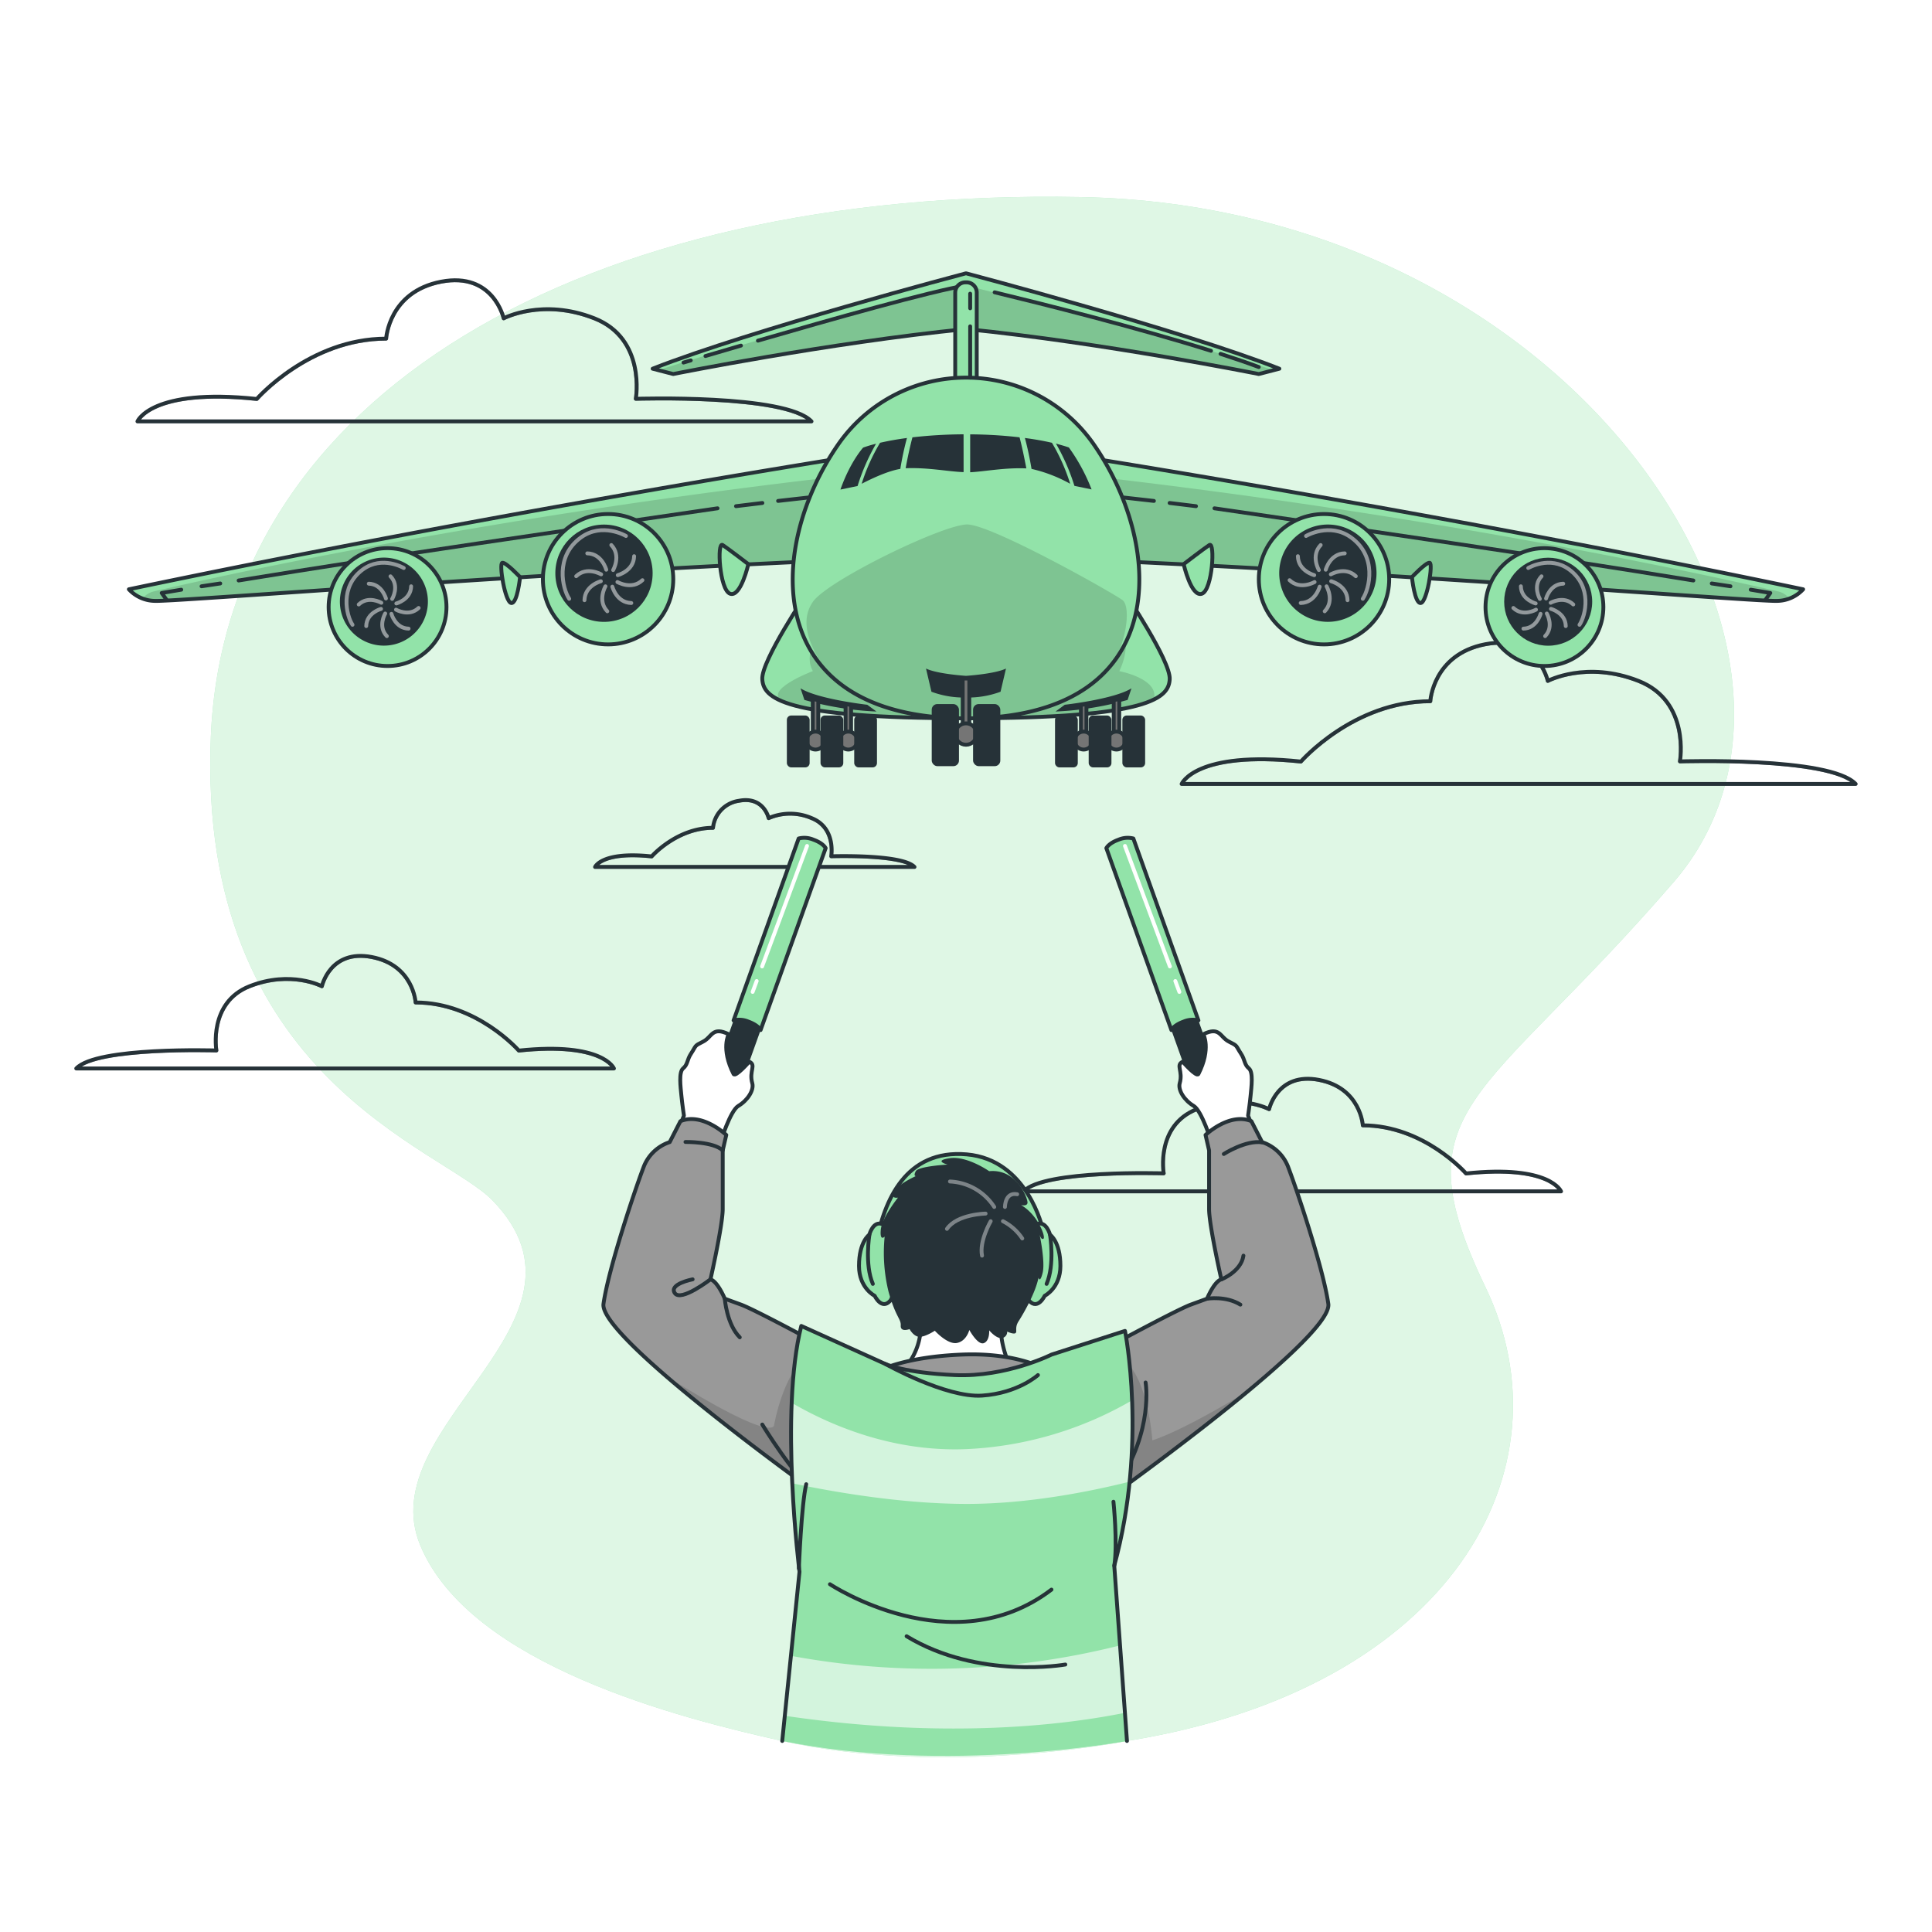<svg class="animated" id="freepik_stories-aircraft" xmlns="http://www.w3.org/2000/svg" xmlns:xlink="http://www.w3.org/1999/xlink" viewBox="0 0 500 500" version="1.1" xmlns:svgjs="http://svgjs.com/svgjs"><style>svg#freepik_stories-aircraft:not(.animated) .animable {opacity: 0;}svg#freepik_stories-aircraft.animated #freepik--background-simple--inject-18 {animation: 1s 1 forwards cubic-bezier(.36,-0.01,.5,1.38) slideRight;animation-delay: 0s;}svg#freepik_stories-aircraft.animated #freepik--Clouds--inject-18 {animation: 12.7s 1 forwards cubic-bezier(.36,-0.01,.5,1.38) zoomOut;animation-delay: 0s;}svg#freepik_stories-aircraft.animated #freepik--Aircraft--inject-18 {animation: 1s 1 forwards cubic-bezier(.36,-0.01,.5,1.38) slideUp,6s Infinite  linear floating;animation-delay: 0s,1s;}svg#freepik_stories-aircraft.animated #freepik--Character--inject-18 {animation: 1s 1 forwards cubic-bezier(.36,-0.01,.5,1.38) slideRight;animation-delay: 0s;}            @keyframes slideRight {                0% {                    opacity: 0;                    transform: translateX(30px);                }                100% {                    opacity: 1;                    transform: translateX(0);                }            }                    @keyframes zoomOut {                0% {                    opacity: 0;                    transform: scale(1.5);                }                100% {                    opacity: 1;                    transform: scale(1);                }            }                    @keyframes slideUp {                0% {                    opacity: 0;                    transform: translateY(30px);                }                100% {                    opacity: 1;                    transform: inherit;                }            }                    @keyframes floating {                0% {                    opacity: 1;                    transform: translateY(0px);                }                50% {                    transform: translateY(-10px);                }                100% {                    opacity: 1;                    transform: translateY(0px);                }            }        </style><g id="freepik--background-simple--inject-18" style="transform-origin: 251.593px 252.845px 0px;" class="animable"><g id="freepik--background-simple--inject-18" style="transform-origin: 251.593px 252.845px 0px;" class="animable"><path d="M291.67,450.56s-46.72,9.47-89.23,0c-26-5.79-80.76-19.52-93.68-50.64s49.3-57.67,18.72-89.24C114.3,297.07,51,279.1,54.56,190.76S150.86,48.57,279.74,51,483,170.56,433.15,228.27s-71.3,57.88-48.7,104.88S375.67,437.11,291.67,450.56Z" style="fill: rgb(146, 227, 169); transform-origin: 251.593px 252.845px 0px;" id="elcfne0enr89k" class="animable"></path><g id="elqd8yhuo6i5h"><path d="M291.67,450.56s-46.72,9.47-89.23,0c-26-5.79-80.76-19.52-93.68-50.64s49.3-57.67,18.72-89.24C114.3,297.07,51,279.1,54.56,190.76S150.86,48.57,279.74,51,483,170.56,433.15,228.27s-71.3,57.88-48.7,104.88S375.67,437.11,291.67,450.56Z" style="fill: rgb(255, 255, 255); opacity: 0.7; isolation: isolate; transform-origin: 251.593px 252.845px 0px;" class="animable"></path></g></g></g><g id="freepik--Clouds--inject-18" style="transform-origin: 249.99px 190.43px 0px;" class="animable"><g id="freepik--clouds--inject-18" style="transform-origin: 249.99px 190.43px 0px;" class="animable"><g style="clip-path: url(&quot;#freepik--clip-path--inject-18&quot;); transform-origin: 393.025px 184.624px 0px;" id="elh70nhl8i4tv" class="animable"><g id="el04dpy7axtote"><path d="M336.67,197.09s13.62-15.61,33.49-15.61c0,0,.66-12.13,14.22-14.75s16.19,9.49,16.19,9.49,10-5.31,23.48,0,10.72,20.83,10.72,20.83,38.82-1.27,45.48,5.84H305.8S309.32,194.19,336.67,197.09Z" style="fill: none; stroke: rgb(38, 50, 56); stroke-linecap: round; stroke-linejoin: round; opacity: 0.5; isolation: isolate; transform-origin: 393.025px 184.624px 0px;" class="animable"></path></g></g><path d="M336.67,197.09s13.62-15.61,33.49-15.61c0,0,.66-12.13,14.22-14.75s16.19,9.49,16.19,9.49,10-5.31,23.48,0,10.72,20.83,10.72,20.83,38.82-1.27,45.48,5.84H305.8S309.32,194.19,336.67,197.09Z" style="fill: none; stroke: rgb(38, 50, 56); stroke-linecap: round; stroke-linejoin: round; transform-origin: 393.025px 184.624px 0px;" id="el9pw3o1gx6zk" class="animable"></path><g style="clip-path: url(&quot;#freepik--clip-path-2--inject-18&quot;); transform-origin: 122.795px 90.796px 0px;" id="elzjg2a6y2tw" class="animable"><g id="elmg07rfcjl3"><path d="M66.45,103.25S80.07,87.64,99.93,87.64c0,0,.66-12.13,14.22-14.74s16.2,9.48,16.2,9.48,10-5.31,23.47,0,10.73,20.83,10.73,20.83,38.81-1.27,45.47,5.85H35.57S39.09,100.35,66.45,103.25Z" style="fill: none; stroke: rgb(38, 50, 56); stroke-linecap: round; stroke-linejoin: round; opacity: 0.5; isolation: isolate; transform-origin: 122.795px 90.796px 0px;" class="animable"></path></g></g><path d="M66.45,103.25S80.07,87.64,99.93,87.64c0,0,.66-12.13,14.22-14.74s16.2,9.48,16.2,9.48,10-5.31,23.47,0,10.73,20.83,10.73,20.83,38.81-1.27,45.47,5.85H35.57S39.09,100.35,66.45,103.25Z" style="fill: none; stroke: rgb(38, 50, 56); stroke-linecap: round; stroke-linejoin: round; transform-origin: 122.795px 90.796px 0px;" id="el01rqdv33aefj" class="animable"></path><g style="clip-path: url(&quot;#freepik--clip-path-3--inject-18&quot;); transform-origin: 334.445px 293.757px 0px;" id="el0fatyfgc3qt6" class="animable"><g id="el0l0qc3jxzi0q"><path d="M379.41,303.69s-10.87-12.45-26.71-12.45c0,0-.53-9.67-11.34-11.76s-12.92,7.57-12.92,7.57-8-4.24-18.72,0-8.56,16.61-8.56,16.61-31-1-36.27,4.67H404S401.22,301.38,379.41,303.69Z" style="fill: none; stroke: rgb(38, 50, 56); stroke-linecap: round; stroke-linejoin: round; opacity: 0.5; isolation: isolate; transform-origin: 334.445px 293.757px 0px;" class="animable"></path></g></g><path d="M379.41,303.69s-10.87-12.45-26.71-12.45c0,0-.53-9.67-11.34-11.76s-12.92,7.57-12.92,7.57-8-4.24-18.72,0-8.56,16.61-8.56,16.61-31-1-36.27,4.67H404S401.22,301.38,379.41,303.69Z" style="fill: none; stroke: rgb(38, 50, 56); stroke-linecap: round; stroke-linejoin: round; transform-origin: 334.445px 293.757px 0px;" id="el16nloasbdjm" class="animable"></path><g style="clip-path: url(&quot;#freepik--clip-path-4--inject-18&quot;); transform-origin: 89.31px 261.953px 0px;" id="elzbwh0gwo7b7" class="animable"><g id="elkbza8z39f8c"><path d="M134.27,271.89s-10.87-12.45-26.71-12.45c0,0-.53-9.68-11.34-11.76s-12.92,7.56-12.92,7.56-8-4.23-18.72,0S56,271.86,56,271.86s-31-1-36.27,4.66H158.89S156.08,269.58,134.27,271.89Z" style="fill: none; stroke: rgb(38, 50, 56); stroke-linecap: round; stroke-linejoin: round; opacity: 0.5; isolation: isolate; transform-origin: 89.31px 261.953px 0px;" class="animable"></path></g></g><path d="M134.27,271.89s-10.87-12.45-26.71-12.45c0,0-.53-9.68-11.34-11.76s-12.92,7.56-12.92,7.56-8-4.23-18.72,0S56,271.86,56,271.86s-31-1-36.27,4.66H158.89S156.08,269.58,134.27,271.89Z" style="fill: none; stroke: rgb(38, 50, 56); stroke-linecap: round; stroke-linejoin: round; transform-origin: 89.31px 261.953px 0px;" id="elick4vrq1qpa" class="animable"></path><g style="clip-path: url(&quot;#freepik--clip-path-5--inject-18&quot;); transform-origin: 195.335px 215.717px 0px;" id="elo16sp0stw5j" class="animable"><g id="el964k8lk8yr5"><path d="M168.65,221.64s6.46-7.4,15.87-7.4a7.85,7.85,0,0,1,6.73-7c6.43-1.24,7.68,4.49,7.68,4.49a14,14,0,0,1,11.12,0c6.37,2.51,5.08,9.87,5.08,9.87s18.39-.61,21.54,2.77H154S155.7,220.26,168.65,221.64Z" style="fill: none; stroke: rgb(38, 50, 56); stroke-linecap: round; stroke-linejoin: round; opacity: 0.5; isolation: isolate; transform-origin: 195.335px 215.717px 0px;" class="animable"></path></g></g><path d="M168.65,221.64s6.46-7.4,15.87-7.4a7.85,7.85,0,0,1,6.73-7c6.43-1.24,7.68,4.49,7.68,4.49a14,14,0,0,1,11.12,0c6.37,2.51,5.08,9.87,5.08,9.87s18.39-.61,21.54,2.77H154S155.7,220.26,168.65,221.64Z" style="fill: none; stroke: rgb(38, 50, 56); stroke-linecap: round; stroke-linejoin: round; transform-origin: 195.335px 215.717px 0px;" id="ely9d7vrpld4b" class="animable"></path></g></g><g id="freepik--Aircraft--inject-18" style="transform-origin: 250px 134.665px 0px;" class="animable"><g id="freepik--Airplane--inject-18" style="transform-origin: 250px 134.665px 0px;" class="animable"><path d="M250,85.15c-35.78,3.61-75.77,11.65-75.77,11.65l-5.33-1.38c25.42-10,81.1-24.69,81.1-24.69s55.68,14.7,81.1,24.69l-5.33,1.38S285.78,88.76,250,85.15Z" style="fill: rgb(146, 227, 169); transform-origin: 250px 83.765px 0px;" id="elcuaogugao46" class="animable"></path><g style="clip-path: url(&quot;#freepik--clip-path-6--inject-18&quot;); transform-origin: 250px 85.345px 0px;" id="elj6dt120q53" class="animable"><g id="ellha1lt7iqcc"><path d="M329.65,95.8l-3.88,1s-40-8-75.77-11.65c-35.78,3.6-75.77,11.65-75.77,11.65l-3.88-1C201,85.91,250,73.89,250,73.89S299,85.91,329.65,95.8Z" style="fill-opacity: 0.7; opacity: 0.2; isolation: isolate; transform-origin: 250px 85.345px 0px;" class="animable"></path></g></g><path d="M250,85.15c-35.78,3.61-75.77,11.65-75.77,11.65l-5.33-1.38c25.42-10,81.1-24.69,81.1-24.69s55.68,14.7,81.1,24.69l-5.33,1.38S285.78,88.76,250,85.15Z" style="fill: none; stroke: rgb(38, 50, 56); stroke-linecap: round; stroke-linejoin: round; transform-origin: 250px 83.765px 0px;" id="elg2yl37ieao" class="animable"></path><path d="M315.87,91.58c3.57,1.15,6.91,2.3,9.9,3.41" style="fill: none; stroke: rgb(38, 50, 56); stroke-linecap: round; stroke-linejoin: round; transform-origin: 320.82px 93.285px 0px;" id="elhyou8b4yzh" class="animable"></path><path d="M257.41,75.65c12.14,2.94,36.81,9.1,56,15.14" style="fill: none; stroke: rgb(38, 50, 56); stroke-linecap: round; stroke-linejoin: round; transform-origin: 285.41px 83.22px 0px;" id="el0jbcxfqofn5f" class="animable"></path><path d="M196.15,88.16c18.54-5.39,45-12.87,53.85-14.27" style="fill: none; stroke: rgb(38, 50, 56); stroke-linecap: round; stroke-linejoin: round; transform-origin: 223.075px 81.025px 0px;" id="elr44jk26ihki" class="animable"></path><path d="M182.57,92.14l9.19-2.7" style="fill: none; stroke: rgb(38, 50, 56); stroke-linecap: round; stroke-linejoin: round; transform-origin: 187.165px 90.79px 0px;" id="el9redy1tdtb" class="animable"></path><path d="M176.89,93.83l1.88-.56" style="fill: none; stroke: rgb(38, 50, 56); stroke-linecap: round; stroke-linejoin: round; transform-origin: 177.83px 93.55px 0px;" id="eldz508g5t6yn" class="animable"></path><path d="M280.5,118.29s93.37,14.76,186.15,34.22a9.32,9.32,0,0,1-6.66,3c-4.58.27-87-6.38-167.67-10.13Z" style="fill: rgb(146, 227, 169); transform-origin: 373.575px 136.904px 0px;" id="elgggtfh171a" class="animable"></path><g style="clip-path: url(&quot;#freepik--clip-path-7--inject-18&quot;); transform-origin: 374.345px 139.589px 0px;" id="el8gfkpnpka2a" class="animable"><g id="elsguroyp6rcd"><path d="M285.64,130.06l6.67,15.28c80.72,3.74,163.1,10.4,167.68,10.12a11.47,11.47,0,0,0,3.06-.61,5.19,5.19,0,0,0-2.87-1.79c-14-3.28-82.28-18.68-173.68-29.35Z" style="fill-opacity: 0.7; opacity: 0.2; isolation: isolate; transform-origin: 374.345px 139.589px 0px;" class="animable"></path></g></g><path d="M280.5,118.29s93.37,14.76,186.15,34.22a9.32,9.32,0,0,1-6.66,3c-4.58.27-87-6.38-167.67-10.13Z" style="fill: none; stroke: rgb(38, 50, 56); stroke-linecap: round; stroke-linejoin: round; transform-origin: 373.575px 136.904px 0px;" id="elzkcjosvkh6m" class="animable"></path><path d="M306.33,146s5.13-3.94,6.65-4.95.83,11.66-1.94,12.61S306.33,146,306.33,146Z" style="fill: rgb(146, 227, 169); stroke: rgb(38, 50, 56); stroke-linecap: round; stroke-linejoin: round; transform-origin: 310.05px 147.363px 0px;" id="el28nvc1yf26" class="animable"></path><path d="M365.41,149.35s3.6-3.82,4.57-3.71-.68,10.19-2.28,10.42S365.41,149.35,365.41,149.35Z" style="fill: rgb(146, 227, 169); stroke: rgb(38, 50, 56); stroke-linecap: round; stroke-linejoin: round; transform-origin: 367.84px 150.852px 0px;" id="elze7e89r51xc" class="animable"></path><path d="M219.5,118.29s-93.37,14.76-186.15,34.22a9.32,9.32,0,0,0,6.66,3c4.58.27,87-6.38,167.67-10.13Z" style="fill: rgb(146, 227, 169); transform-origin: 126.425px 136.904px 0px;" id="eljxspxeckay" class="animable"></path><g style="clip-path: url(&quot;#freepik--clip-path-8--inject-18&quot;); transform-origin: 125.65px 139.589px 0px;" id="el0alkfpnn7yhs" class="animable"><g id="elz591xl8oof"><path d="M214.36,130.06l-6.67,15.28C127,149.08,44.59,155.74,40,155.46a11.47,11.47,0,0,1-3.06-.61,5.19,5.19,0,0,1,2.87-1.79c14-3.28,82.28-18.68,173.68-29.35Z" style="fill-opacity: 0.7; opacity: 0.2; isolation: isolate; transform-origin: 125.65px 139.589px 0px;" class="animable"></path></g></g><path d="M219.5,118.29s-93.37,14.76-186.15,34.22a9.32,9.32,0,0,0,6.66,3c4.58.27,87-6.38,167.67-10.13Z" style="fill: none; stroke: rgb(38, 50, 56); stroke-linecap: round; stroke-linejoin: round; transform-origin: 126.425px 136.904px 0px;" id="el6oegts2play" class="animable"></path><path d="M193.67,146s-5.13-3.94-6.65-4.95-.83,11.66,1.94,12.61S193.67,146,193.67,146Z" style="fill: rgb(146, 227, 169); stroke: rgb(38, 50, 56); stroke-linecap: round; stroke-linejoin: round; transform-origin: 189.95px 147.363px 0px;" id="ellmhk1i9iy2a" class="animable"></path><path d="M134.59,149.35s-3.6-3.82-4.57-3.71.68,10.19,2.28,10.42S134.59,149.35,134.59,149.35Z" style="fill: rgb(146, 227, 169); stroke: rgb(38, 50, 56); stroke-linecap: round; stroke-linejoin: round; transform-origin: 132.16px 150.852px 0px;" id="eljpfvs5loqeq" class="animable"></path><path d="M298.63,129.64l-8.16-.92" style="fill: none; stroke: rgb(38, 50, 56); stroke-linecap: round; stroke-linejoin: round; transform-origin: 294.55px 129.18px 0px;" id="elh1hv48nck1" class="animable"></path><path d="M309.52,131l-6.82-.83" style="fill: none; stroke: rgb(38, 50, 56); stroke-linecap: round; stroke-linejoin: round; transform-origin: 306.11px 130.585px 0px;" id="el05mkid4opfe8" class="animable"></path><path d="M438.24,150.23c-41-6.69-83-12.69-123.94-18.68" style="fill: none; stroke: rgb(38, 50, 56); stroke-linecap: round; stroke-linejoin: round; transform-origin: 376.27px 140.89px 0px;" id="elrmkvfcdi7a" class="animable"></path><path d="M447.84,151.73,443,151" style="fill: none; stroke: rgb(38, 50, 56); stroke-linecap: round; stroke-linejoin: round; transform-origin: 445.42px 151.365px 0px;" id="elxk3l7f9e8e8" class="animable"></path><path d="M456.9,155.22c.41-.59.83-1.17,1.25-1.76l-5.06-.85" style="fill: none; stroke: rgb(38, 50, 56); stroke-linecap: round; stroke-linejoin: round; transform-origin: 455.62px 153.915px 0px;" id="el6l99q058rta" class="animable"></path><g id="elny4q9vhw7vt"><circle cx="342.65" cy="149.9" r="16.87" style="fill: rgb(146, 227, 169); stroke: rgb(38, 50, 56); stroke-linecap: round; stroke-linejoin: round; transform-origin: 342.65px 149.9px 0px; transform: rotate(-21.13deg);" class="animable"></circle></g><path d="M338.9,136.68A12.59,12.59,0,1,1,332,153.11,12.59,12.59,0,0,1,338.9,136.68Z" style="fill: rgb(38, 50, 56); transform-origin: 343.653px 148.339px 0px;" id="el319rd9svh5y" class="animable"></path><g id="el0xm7whriof9p"><g style="opacity: 0.5; transform-origin: 344.066px 147.704px 0px;" class="animable"><path d="M343.1,147.44s1.1-4.15,4.91-4.23" style="fill: none; stroke: rgb(255, 255, 255); stroke-linecap: round; stroke-linejoin: round; transform-origin: 345.555px 145.325px 0px;" id="elnv40qvo05r" class="animable"></path><path d="M341.53,151.83s-1.1,4.14-4.91,4.23" style="fill: none; stroke: rgb(255, 255, 255); stroke-linecap: round; stroke-linejoin: round; transform-origin: 339.075px 153.945px 0px;" id="elg6usot9ybsh" class="animable"></path><path d="M344.5,150.42s4.15,1.1,4.24,4.91" style="fill: none; stroke: rgb(255, 255, 255); stroke-linecap: round; stroke-linejoin: round; transform-origin: 346.62px 152.875px 0px;" id="ely308i7gysd" class="animable"></path><path d="M340.12,148.85s-4.15-1.1-4.23-4.91" style="fill: none; stroke: rgb(255, 255, 255); stroke-linecap: round; stroke-linejoin: round; transform-origin: 338.005px 146.395px 0px;" id="elx8yl2vw7teo" class="animable"></path><path d="M344.42,148.64s3.71-2.16,6.46.48" style="fill: none; stroke: rgb(255, 255, 255); stroke-linecap: round; stroke-linejoin: round; transform-origin: 347.65px 148.464px 0px;" id="el7ntjet6jpfc" class="animable"></path><path d="M340.21,150.63s-3.71,2.15-6.47-.48" style="fill: none; stroke: rgb(255, 255, 255); stroke-linecap: round; stroke-linejoin: round; transform-origin: 336.975px 150.804px 0px;" id="elhqqksncfrjv" class="animable"></path><path d="M343.31,151.74s2.15,3.71-.48,6.46" style="fill: none; stroke: rgb(255, 255, 255); stroke-linecap: round; stroke-linejoin: round; transform-origin: 343.484px 154.97px 0px;" id="el4tq2veegxya" class="animable"></path><path d="M341.32,147.53s-2.16-3.71.47-6.47" style="fill: none; stroke: rgb(255, 255, 255); stroke-linecap: round; stroke-linejoin: round; transform-origin: 341.138px 144.295px 0px;" id="el8owfkr7bzys" class="animable"></path><path d="M338,138.71s6.14-3.64,11.69.41c6.77,4.94,4.74,13.21,3,15.85" style="fill: none; stroke: rgb(255, 255, 255); stroke-linecap: round; stroke-linejoin: round; transform-origin: 346.196px 146.089px 0px;" id="eljgziwraay1" class="animable"></path></g></g><circle cx="399.7" cy="157.11" r="15.25" style="fill: rgb(146, 227, 169); stroke: rgb(38, 50, 56); stroke-linecap: round; stroke-linejoin: round; transform-origin: 399.7px 157.11px 0px;" id="elc9ns0pxwwhs" class="animable"></circle><g id="eldqoehw4alk"><circle cx="400.67" cy="155.72" r="11.39" style="fill: rgb(38, 50, 56); transform-origin: 400.67px 155.72px 0px; transform: rotate(-16.35deg);" class="animable"></circle></g><g id="eldwqjm3uuzuw"><g style="opacity: 0.5; transform-origin: 400.993px 155.134px 0px;" class="animable"><path d="M400.12,154.89s1-3.75,4.44-3.83" style="fill: none; stroke: rgb(255, 255, 255); stroke-linecap: round; stroke-linejoin: round; transform-origin: 402.34px 152.975px 0px;" id="el6j2c0ory42u" class="animable"></path><path d="M398.7,158.86s-1,3.75-4.44,3.83" style="fill: none; stroke: rgb(255, 255, 255); stroke-linecap: round; stroke-linejoin: round; transform-origin: 396.48px 160.775px 0px;" id="elnxngxdxrstq" class="animable"></path><path d="M401.39,157.58s3.75,1,3.83,4.45" style="fill: none; stroke: rgb(255, 255, 255); stroke-linecap: round; stroke-linejoin: round; transform-origin: 403.305px 159.805px 0px;" id="elmpr0esj2qa8" class="animable"></path><path d="M397.43,156.17s-3.76-1-3.83-4.44" style="fill: none; stroke: rgb(255, 255, 255); stroke-linecap: round; stroke-linejoin: round; transform-origin: 395.515px 153.95px 0px;" id="el38xqof01wsw" class="animable"></path><path d="M401.31,156s3.36-1.94,5.85.44" style="fill: none; stroke: rgb(255, 255, 255); stroke-linecap: round; stroke-linejoin: round; transform-origin: 404.235px 155.847px 0px;" id="eld8m2h0exl8o" class="animable"></path><path d="M397.51,157.78s-3.36,1.94-5.85-.44" style="fill: none; stroke: rgb(255, 255, 255); stroke-linecap: round; stroke-linejoin: round; transform-origin: 394.585px 157.933px 0px;" id="el05sy54p82wij" class="animable"></path><path d="M400.31,158.78s1.95,3.36-.43,5.85" style="fill: none; stroke: rgb(255, 255, 255); stroke-linecap: round; stroke-linejoin: round; transform-origin: 400.471px 161.705px 0px;" id="elnvfz9v9w8t9" class="animable"></path><path d="M398.51,155s-1.95-3.35.43-5.85" style="fill: none; stroke: rgb(255, 255, 255); stroke-linecap: round; stroke-linejoin: round; transform-origin: 398.349px 152.075px 0px;" id="el119lihif0pkd" class="animable"></path><path d="M395.51,147s5.55-3.3,10.57.37c6.12,4.47,4.28,11.95,2.69,14.33" style="fill: none; stroke: rgb(255, 255, 255); stroke-linecap: round; stroke-linejoin: round; transform-origin: 402.918px 153.669px 0px;" id="eld3zyp6orx08" class="animable"></path></g></g><path d="M201.37,129.64l8.16-.92" style="fill: none; stroke: rgb(38, 50, 56); stroke-linecap: round; stroke-linejoin: round; transform-origin: 205.45px 129.18px 0px;" id="elibkxi9cg5mf" class="animable"></path><path d="M190.48,131l6.82-.83" style="fill: none; stroke: rgb(38, 50, 56); stroke-linecap: round; stroke-linejoin: round; transform-origin: 193.89px 130.585px 0px;" id="elcecv13qh4nb" class="animable"></path><path d="M61.76,150.23c41-6.69,83-12.69,123.94-18.68" style="fill: none; stroke: rgb(38, 50, 56); stroke-linecap: round; stroke-linejoin: round; transform-origin: 123.73px 140.89px 0px;" id="el9cqjtxrj0w6" class="animable"></path><path d="M52.16,151.73,57,151" style="fill: none; stroke: rgb(38, 50, 56); stroke-linecap: round; stroke-linejoin: round; transform-origin: 54.58px 151.365px 0px;" id="elifjo7pkm9rf" class="animable"></path><path d="M43.1,155.22c-.41-.59-.83-1.17-1.25-1.76l5.06-.85" style="fill: none; stroke: rgb(38, 50, 56); stroke-linecap: round; stroke-linejoin: round; transform-origin: 44.38px 153.915px 0px;" id="el7aa01tajs1" class="animable"></path><g id="elegjg6rof3qn"><circle cx="157.37" cy="149.9" r="16.87" style="fill: rgb(146, 227, 169); stroke: rgb(38, 50, 56); stroke-linecap: round; stroke-linejoin: round; transform-origin: 157.37px 149.9px 0px; transform: rotate(-57.03deg);" class="animable"></circle></g><g id="eld00r8mxd5p"><circle cx="156.31" cy="148.35" r="12.59" style="fill: rgb(38, 50, 56); transform-origin: 156.31px 148.35px 0px; transform: rotate(-24.36deg);" class="animable"></circle></g><g id="elgs81m1pwtaj"><g style="opacity: 0.5; transform-origin: 155.934px 147.704px 0px;" class="animable"><path d="M156.9,147.44s-1.1-4.15-4.91-4.23" style="fill: none; stroke: rgb(255, 255, 255); stroke-linecap: round; stroke-linejoin: round; transform-origin: 154.445px 145.325px 0px;" id="eli7yyjrvc0rf" class="animable"></path><path d="M158.47,151.83s1.1,4.14,4.91,4.23" style="fill: none; stroke: rgb(255, 255, 255); stroke-linecap: round; stroke-linejoin: round; transform-origin: 160.925px 153.945px 0px;" id="el0gz0dey1u2sl" class="animable"></path><path d="M155.5,150.42s-4.15,1.1-4.24,4.91" style="fill: none; stroke: rgb(255, 255, 255); stroke-linecap: round; stroke-linejoin: round; transform-origin: 153.38px 152.875px 0px;" id="elzvycaa1h0c" class="animable"></path><path d="M159.88,148.85s4.15-1.1,4.23-4.91" style="fill: none; stroke: rgb(255, 255, 255); stroke-linecap: round; stroke-linejoin: round; transform-origin: 161.995px 146.395px 0px;" id="el67fcrkh1aov" class="animable"></path><path d="M155.58,148.64s-3.71-2.16-6.46.48" style="fill: none; stroke: rgb(255, 255, 255); stroke-linecap: round; stroke-linejoin: round; transform-origin: 152.35px 148.464px 0px;" id="el6bx59esbuy8" class="animable"></path><path d="M159.79,150.63s3.71,2.15,6.47-.48" style="fill: none; stroke: rgb(255, 255, 255); stroke-linecap: round; stroke-linejoin: round; transform-origin: 163.025px 150.804px 0px;" id="elyd3co3et5p" class="animable"></path><path d="M156.69,151.74s-2.15,3.71.48,6.46" style="fill: none; stroke: rgb(255, 255, 255); stroke-linecap: round; stroke-linejoin: round; transform-origin: 156.516px 154.97px 0px;" id="el1f2bt7py6zr" class="animable"></path><path d="M158.68,147.53s2.16-3.71-.47-6.47" style="fill: none; stroke: rgb(255, 255, 255); stroke-linecap: round; stroke-linejoin: round; transform-origin: 158.862px 144.295px 0px;" id="elysa0vwxm9un" class="animable"></path><path d="M162,138.71s-6.14-3.64-11.69.41c-6.77,4.94-4.74,13.21-3,15.85" style="fill: none; stroke: rgb(255, 255, 255); stroke-linecap: round; stroke-linejoin: round; transform-origin: 153.804px 146.089px 0px;" id="el57zplanzvso" class="animable"></path></g></g><circle cx="100.3" cy="157.11" r="15.25" style="fill: rgb(146, 227, 169); stroke: rgb(38, 50, 56); stroke-linecap: round; stroke-linejoin: round; transform-origin: 100.3px 157.11px 0px;" id="elymqe25s0t1s" class="animable"></circle><path d="M96.63,144.64a11.39,11.39,0,1,1-8.34,13.78A11.39,11.39,0,0,1,96.63,144.64Z" style="fill: rgb(38, 50, 56); transform-origin: 99.349px 155.7px 0px;" id="elzruq737xr8" class="animable"></path><g id="elnmsezbfwrfm"><g style="opacity: 0.5; transform-origin: 99.007px 155.134px 0px;" class="animable"><path d="M99.88,154.89s-1-3.75-4.44-3.83" style="fill: none; stroke: rgb(255, 255, 255); stroke-linecap: round; stroke-linejoin: round; transform-origin: 97.66px 152.975px 0px;" id="elotwc3ai752j" class="animable"></path><path d="M101.3,158.86s1,3.75,4.44,3.83" style="fill: none; stroke: rgb(255, 255, 255); stroke-linecap: round; stroke-linejoin: round; transform-origin: 103.52px 160.775px 0px;" id="el7f7dqx3mu1" class="animable"></path><path d="M98.61,157.58s-3.75,1-3.83,4.45" style="fill: none; stroke: rgb(255, 255, 255); stroke-linecap: round; stroke-linejoin: round; transform-origin: 96.695px 159.805px 0px;" id="el67w1yv60to9" class="animable"></path><path d="M102.57,156.17s3.76-1,3.83-4.44" style="fill: none; stroke: rgb(255, 255, 255); stroke-linecap: round; stroke-linejoin: round; transform-origin: 104.485px 153.95px 0px;" id="elsknh6878ks" class="animable"></path><path d="M98.69,156s-3.36-1.94-5.85.44" style="fill: none; stroke: rgb(255, 255, 255); stroke-linecap: round; stroke-linejoin: round; transform-origin: 95.765px 155.847px 0px;" id="el4bg6ottjskq" class="animable"></path><path d="M102.49,157.78s3.36,1.94,5.85-.44" style="fill: none; stroke: rgb(255, 255, 255); stroke-linecap: round; stroke-linejoin: round; transform-origin: 105.415px 157.933px 0px;" id="el9hq0h6ds4lc" class="animable"></path><path d="M99.69,158.78s-2,3.36.43,5.85" style="fill: none; stroke: rgb(255, 255, 255); stroke-linecap: round; stroke-linejoin: round; transform-origin: 99.518px 161.705px 0px;" id="el812j0y0q9rn" class="animable"></path><path d="M101.49,155s2-3.35-.43-5.85" style="fill: none; stroke: rgb(255, 255, 255); stroke-linecap: round; stroke-linejoin: round; transform-origin: 101.662px 152.075px 0px;" id="elktfpwqwg9e" class="animable"></path><path d="M104.49,147s-5.55-3.3-10.57.37c-6.12,4.47-4.28,11.95-2.69,14.33" style="fill: none; stroke: rgb(255, 255, 255); stroke-linecap: round; stroke-linejoin: round; transform-origin: 97.082px 153.669px 0px;" id="elwdk0zhulqv" class="animable"></path></g></g><path d="M249.86,73.07h.27a2.65,2.65,0,0,1,2.65,2.65V105.8h-5.57V75.72a2.65,2.65,0,0,1,2.65-2.65Z" style="fill: rgb(146, 227, 169); stroke: rgb(38, 50, 56); stroke-linecap: round; stroke-linejoin: round; transform-origin: 249.995px 89.435px 0px;" id="el025qyhyj3lmt" class="animable"></path><path d="M291.15,153.46,250,157.39l-41.15-3.93S197,171,197.28,175.76,202,185.89,250,185.89s52.48-5.38,52.72-10.13S291.15,153.46,291.15,153.46Z" style="fill: rgb(146, 227, 169); transform-origin: 249.999px 169.675px 0px;" id="eltd91gr3vops" class="animable"></path><g style="clip-path: url(&quot;#freepik--clip-path-9--inject-18&quot;); transform-origin: 250.04px 174.2px 0px;" id="elt0ny1jvdjtr" class="animable"><g id="el8yvcoe5mo93"><path d="M298.63,181h0c-5.56,2.74-18.55,4.85-48.63,4.85-27.55,0-40.76-1.77-47.06-4.18h0c-6.22-2.84,7.43-8,7.43-8s-2.6-3.9,1.42-9.06,79.49,1,79.49,1,.67,3.31-1.6,8.08C289.66,173.69,300.05,175.6,298.63,181Z" style="fill-opacity: 0.7; opacity: 0.2; isolation: isolate; transform-origin: 250.04px 174.2px 0px;" class="animable"></path></g></g><path d="M291.15,153.46,250,157.39l-41.15-3.93S197,171,197.28,175.76,202,185.89,250,185.89s52.48-5.38,52.72-10.13S291.15,153.46,291.15,153.46Z" style="fill: none; stroke: rgb(38, 50, 56); stroke-linecap: round; stroke-linejoin: round; transform-origin: 249.999px 169.675px 0px;" id="eltavi9w6id1" class="animable"></path><path d="M250,97.73h0a40.21,40.21,0,0,0-33,17.18c-18.91,27.18-20,71,33,71s51.93-43.8,33-71A40.21,40.21,0,0,0,250,97.73Z" style="fill: rgb(146, 227, 169); transform-origin: 250.004px 141.82px 0px;" id="elfalfpgio49m" class="animable"></path><g style="clip-path: url(&quot;#freepik--clip-path-10--inject-18&quot;); transform-origin: 250.167px 160.82px 0px;" id="el7dmkz9sd1qw" class="animable"><g id="elbrg9h0os50q"><path d="M287.77,171.86h0a11.8,11.8,0,0,1-2.47,2.71h0c-.84.66-2.26,1.82-4.06,3.34-7.11,4.94-17.29,8-31.2,8-17.33,0-28.88-4.68-35.91-11.94-4.73-6.66-7.31-13.13-3.74-18.24,3.86-5.53,33.64-20,39.91-20s37.56,17.61,40.21,19.58C292.7,157,291.55,166.29,287.77,171.86Z" style="fill-opacity: 0.7; opacity: 0.2; isolation: isolate; transform-origin: 250.167px 160.82px 0px;" class="animable"></path></g></g><path d="M250,97.73h0a40.21,40.21,0,0,0-33,17.18c-18.91,27.18-20,71,33,71s51.93-43.8,33-71A40.21,40.21,0,0,0,250,97.73Z" style="fill: none; stroke: rgb(38, 50, 56); stroke-linecap: round; stroke-linejoin: round; transform-origin: 250.004px 141.82px 0px;" id="elrkotideiosr" class="animable"></path><path d="M227.76,114.59A49.07,49.07,0,0,0,223,125.2c3.31-1.71,7.1-3.37,10-3.85a79.36,79.36,0,0,1,1.72-8C232.27,113.68,229.92,114.09,227.76,114.59Z" style="fill: rgb(38, 50, 56); transform-origin: 228.86px 119.275px 0px;" id="elya8igepg6wo" class="animable"></path><path d="M272.24,114.59c-2.16-.5-4.51-.91-7-1.24.71,2.57,1.29,5.44,1.72,8a37.79,37.79,0,0,1,10,3.85A49.14,49.14,0,0,0,272.24,114.59Z" style="fill: rgb(38, 50, 56); transform-origin: 271.1px 119.275px 0px;" id="elgibujvurdt" class="animable"></path><path d="M263.86,113.18a116.11,116.11,0,0,0-12.78-.77v9.81c3.74-.19,8.95-1.24,14.54-1C265,118,264.42,115.28,263.86,113.18Z" style="fill: rgb(38, 50, 56); transform-origin: 258.35px 117.315px 0px;" id="el74ix48x4a3v" class="animable"></path><path d="M278.06,125.74l4.44.92a48.13,48.13,0,0,0-5.88-10.86c-1-.35-2.16-.66-3.34-1A54,54,0,0,1,278.06,125.74Z" style="fill: rgb(38, 50, 56); transform-origin: 277.89px 120.73px 0px;" id="elrgzljo0jr7" class="animable"></path><path d="M226.72,114.84a32.07,32.07,0,0,0-3.34,1s-3.31,3.58-5.88,10.86l4.44-.92A54,54,0,0,1,226.72,114.84Z" style="fill: rgb(38, 50, 56); transform-origin: 222.11px 120.77px 0px;" id="eld1r2las9wq8" class="animable"></path><path d="M249.37,112.4a121.83,121.83,0,0,0-13.23.78c-.56,2.1-1.18,4.81-1.76,8,5.81-.24,11.22.9,15,1Z" style="fill: rgb(38, 50, 56); transform-origin: 241.88px 117.29px 0px;" id="ela7oa41zoqub" class="animable"></path><path d="M250,174.91c-2.1-.15-7.84-.68-10.35-1.89l1.41,6a24.22,24.22,0,0,0,8.88,1.5l.06-.42.06.42a24.22,24.22,0,0,0,8.88-1.5l1.41-6C257.84,174.23,252.1,174.76,250,174.91Z" style="fill: rgb(38, 50, 56); transform-origin: 250px 176.772px 0px;" id="elnshqo4srflf" class="animable"></path><rect x="249.15" y="175.6" width="1.7" height="13.31" style="fill: rgb(117, 117, 117); stroke: rgb(38, 50, 56); stroke-linecap: round; stroke-linejoin: round; transform-origin: 250px 182.255px 0px;" id="elrky9reiubs" class="animable"></rect><circle cx="250" cy="189.97" r="2.77" style="fill: rgb(117, 117, 117); stroke: rgb(38, 50, 56); stroke-linecap: round; stroke-linejoin: round; transform-origin: 250px 189.97px 0px;" id="el0rbeqsa45lx" class="animable"></circle><rect x="241.13" y="182.21" width="7.05" height="16.07" rx="1.45" style="fill: rgb(38, 50, 56); transform-origin: 244.655px 190.245px 0px;" id="ell6alsaaco1d" class="animable"></rect><rect x="251.83" y="182.21" width="7.05" height="16.07" rx="1.45" style="fill: rgb(38, 50, 56); transform-origin: 255.355px 190.245px 0px;" id="eldky63ckmcme" class="animable"></rect><path d="M275.56,182.39s12.78-1.44,17.26-4.25l-1,3a80.75,80.75,0,0,1-18.65,3Z" style="fill: rgb(38, 50, 56); transform-origin: 282.995px 181.14px 0px;" id="elgi85tfqo0ae" class="animable"></path><path d="M224.44,182.39s-12.78-1.44-17.26-4.25l1,3a80.75,80.75,0,0,0,18.65,3Z" style="fill: rgb(38, 50, 56); transform-origin: 217.005px 181.14px 0px;" id="el8ilfv3zi4t2" class="animable"></path><polygon points="289.66 190.76 288.23 190.76 288.23 181.21 289.66 180.88 289.66 190.76" style="fill: rgb(117, 117, 117); stroke: rgb(38, 50, 56); stroke-linecap: round; stroke-linejoin: round; transform-origin: 288.945px 185.82px 0px;" id="elotsw5sjl5j" class="animable"></polygon><polygon points="281.17 190.76 279.74 190.76 279.74 182.43 281.17 182.25 281.17 190.76" style="fill: rgb(117, 117, 117); stroke: rgb(38, 50, 56); stroke-linecap: round; stroke-linejoin: round; transform-origin: 280.455px 186.505px 0px;" id="elxmvklbxftlp" class="animable"></polygon><path d="M291.26,191.65a2.32,2.32,0,1,1-2.33-2.31h0A2.32,2.32,0,0,1,291.26,191.65Z" style="fill: rgb(117, 117, 117); stroke: rgb(38, 50, 56); stroke-linecap: round; stroke-linejoin: round; transform-origin: 288.94px 191.66px 0px;" id="elt3x6auw81x" class="animable"></path><path d="M282.77,191.65a2.32,2.32,0,1,1-2.33-2.31h0A2.33,2.33,0,0,1,282.77,191.65Z" style="fill: rgb(117, 117, 117); stroke: rgb(38, 50, 56); stroke-linecap: round; stroke-linejoin: round; transform-origin: 280.45px 191.66px 0px;" id="elwv9502iokgl" class="animable"></path><rect x="281.75" y="185.17" width="5.89" height="13.43" rx="1.12" style="fill: rgb(38, 50, 56); transform-origin: 284.695px 191.885px 0px;" id="elh5eqs5lkj1k" class="animable"></rect><rect x="290.47" y="185.17" width="5.89" height="13.43" rx="1.12" style="fill: rgb(38, 50, 56); transform-origin: 293.415px 191.885px 0px;" id="elgt6xz9awst5" class="animable"></rect><rect x="273.04" y="185.17" width="5.89" height="13.43" rx="1.12" style="fill: rgb(38, 50, 56); transform-origin: 275.985px 191.885px 0px;" id="elg1xcdjepz9o" class="animable"></rect><polygon points="210.34 190.76 211.77 190.76 211.77 181.21 210.34 180.88 210.34 190.76" style="fill: rgb(117, 117, 117); stroke: rgb(38, 50, 56); stroke-linecap: round; stroke-linejoin: round; transform-origin: 211.055px 185.82px 0px;" id="el85thewtva97" class="animable"></polygon><polygon points="218.83 190.76 220.26 190.76 220.26 182.43 218.83 182.25 218.83 190.76" style="fill: rgb(117, 117, 117); stroke: rgb(38, 50, 56); stroke-linecap: round; stroke-linejoin: round; transform-origin: 219.545px 186.505px 0px;" id="elq7gyyuef6i" class="animable"></polygon><path d="M208.74,191.65a2.32,2.32,0,1,0,2.33-2.31h0A2.32,2.32,0,0,0,208.74,191.65Z" style="fill: rgb(117, 117, 117); stroke: rgb(38, 50, 56); stroke-linecap: round; stroke-linejoin: round; transform-origin: 211.06px 191.66px 0px;" id="elu8opz9mt75j" class="animable"></path><path d="M217.23,191.65a2.32,2.32,0,1,0,2.33-2.31h0A2.33,2.33,0,0,0,217.23,191.65Z" style="fill: rgb(117, 117, 117); stroke: rgb(38, 50, 56); stroke-linecap: round; stroke-linejoin: round; transform-origin: 219.55px 191.66px 0px;" id="eltpyu1oi0x1" class="animable"></path><rect x="212.35" y="185.17" width="5.89" height="13.43" rx="1.12" style="fill: rgb(38, 50, 56); transform-origin: 215.295px 191.885px 0px;" id="el1ysodvmbs96" class="animable"></rect><rect x="203.64" y="185.17" width="5.89" height="13.43" rx="1.12" style="fill: rgb(38, 50, 56); transform-origin: 206.585px 191.885px 0px;" id="ely7ldbt1sd8" class="animable"></rect><rect x="221.07" y="185.17" width="5.89" height="13.43" rx="1.12" style="fill: rgb(38, 50, 56); transform-origin: 224.015px 191.885px 0px;" id="elearvge7xeqm" class="animable"></rect><path d="M251.08,84.46V97.73" style="fill: none; stroke: rgb(38, 50, 56); stroke-linecap: round; stroke-linejoin: round; transform-origin: 251.08px 91.095px 0px;" id="elt7t9s8w71mn" class="animable"></path><path d="M251.08,76v3.79" style="fill: none; stroke: rgb(38, 50, 56); stroke-linecap: round; stroke-linejoin: round; transform-origin: 251.08px 77.895px 0px;" id="elkoch4rk07l" class="animable"></path></g></g><g id="freepik--Character--inject-18" style="transform-origin: 249.975px 335.624px 0px;" class="animable"><g id="freepik--character--inject-18" style="transform-origin: 249.975px 335.624px 0px;" class="animable"><path d="M317.75,291.48l-3.1,1.11a2.06,2.06,0,0,1-2.64-1.24h0l-25.68-71.82s.56-1.26,3.15-2.19a6,6,0,0,1,3.83-.3L319,288.85a2,2,0,0,1-1.14,2.59Z" style="fill: rgb(38, 50, 56); transform-origin: 302.733px 254.785px 0px;" id="elacm3vpkehdo" class="animable"></path><path d="M293.31,217l16.84,47.08a6,6,0,0,0-3.83.31c-2.59.93-3.16,2.19-3.16,2.19L286.32,219.5s.57-1.26,3.16-2.19A6,6,0,0,1,293.31,217Z" style="fill: rgb(146, 227, 169); stroke: rgb(38, 50, 56); stroke-linecap: round; stroke-linejoin: round; transform-origin: 298.235px 241.7px 0px;" id="el7ql8ieebhtm" class="animable"></path><path d="M304.17,253.89l1.05,2.82" style="fill: none; stroke: rgb(255, 255, 255); stroke-linecap: round; stroke-linejoin: round; transform-origin: 304.695px 255.3px 0px;" id="el9uh65k7j5p5" class="animable"></path><path d="M291.14,218.93q5.81,15.6,11.63,31.19" style="fill: none; stroke: rgb(255, 255, 255); stroke-linecap: round; stroke-linejoin: round; transform-origin: 296.955px 234.525px 0px;" id="elhltw4hz5ka6" class="animable"></path><path d="M313.5,295.48s-2.48-8-4.56-9.26c-2.41-1.42-4.13-4.09-3.63-5.88.91-3.2-1.12-4.69.78-5.57,0,0,3.58,4.11,4.06,3.18,3.35-6.6,1.26-10.29,1.26-10.29,4.32-2.11,4.26.72,6.63,1.91s1.65.85,3.16,3.17c1,1.51.8,2.77,2,3.75s.66,4.85.46,7-.66,5.24-.66,5.24l1.59,3.95Z" style="fill: rgb(255, 255, 255); stroke: rgb(38, 50, 56); stroke-linecap: round; stroke-linejoin: round; transform-origin: 314.907px 281.19px 0px;" id="el6w4zw9ia6jx" class="animable"></path><path d="M283.16,350.56s20.84-11.37,25-12.92l4.22-1.54s1.85-4.48,3.7-5c0,0-3.17-14-3.17-18.2V297.73l-.92-4s6.2-5.93,11.87-3.56l2.77,5.41a10.85,10.85,0,0,1,6.85,6.72c2.11,5.54,9,26,10.29,35.15s-60.66,52.94-60.66,52.94Z" style="fill: rgb(153, 153, 153); transform-origin: 313.45px 340px 0px;" id="elw01wgwun9c" class="animable"></path><g style="clip-path: url(&quot;#freepik--clip-path-11--inject-18&quot;); transform-origin: 302.11px 370.22px 0px;" id="elqu1yc4vf8fd" class="animable"><g id="elyj46b53ecs"><path d="M321,361.19l-.78,1.22c-17,13.88-37,28-37,28V350.56l1-.53a25.62,25.62,0,0,1,4,.53c8.77,2.32,10,22.2,10,22.2C306.24,370.16,320.54,361.46,321,361.19Z" style="fill-opacity: 0.7; opacity: 0.2; isolation: isolate; transform-origin: 302.11px 370.22px 0px;" class="animable"></path></g></g><path d="M283.16,350.56s20.84-11.37,25-12.92l4.22-1.54s1.85-4.48,3.7-5c0,0-3.17-14-3.17-18.2V297.73l-.92-4s6.2-5.93,11.87-3.56l2.77,5.41a10.85,10.85,0,0,1,6.85,6.72c2.11,5.54,9,26,10.29,35.15s-60.66,52.94-60.66,52.94Z" style="fill: none; stroke: rgb(38, 50, 56); stroke-linecap: round; stroke-linejoin: round; transform-origin: 313.45px 340px 0px;" id="el3gws7o5vqfg" class="animable"></path><path d="M296.48,357.79s2.13,12.28-7.24,26.32" style="fill: none; stroke: rgb(38, 50, 56); stroke-linecap: round; stroke-linejoin: round; transform-origin: 292.964px 370.95px 0px;" id="elby2v93g6yzo" class="animable"></path><path d="M312.43,336.1s4.82-.8,8.58,1.54" style="fill: none; stroke: rgb(38, 50, 56); stroke-linecap: round; stroke-linejoin: round; transform-origin: 316.72px 336.804px 0px;" id="el2nntm3qd11d" class="animable"></path><path d="M316.13,331.09s5.07-2,5.67-6.13" style="fill: none; stroke: rgb(38, 50, 56); stroke-linecap: round; stroke-linejoin: round; transform-origin: 318.965px 328.025px 0px;" id="elwiergn3vwrp" class="animable"></path><path d="M316.72,298.65s5.74-3.69,10-3" style="fill: none; stroke: rgb(38, 50, 56); stroke-linecap: round; stroke-linejoin: round; transform-origin: 321.72px 297.107px 0px;" id="el96hu6jyv6o" class="animable"></path><path d="M182.25,291.48l3.1,1.11a2.06,2.06,0,0,0,2.64-1.24h0l25.68-71.82s-.56-1.26-3.15-2.19a6,6,0,0,0-3.83-.3L181,288.85a2,2,0,0,0,1.14,2.59Z" style="fill: rgb(38, 50, 56); transform-origin: 197.267px 254.785px 0px;" id="elncvliogco4" class="animable"></path><path d="M206.69,217l-16.84,47.08a6,6,0,0,1,3.83.31c2.59.93,3.16,2.19,3.16,2.19l16.84-47.08s-.57-1.26-3.16-2.19A6,6,0,0,0,206.69,217Z" style="fill: rgb(146, 227, 169); stroke: rgb(38, 50, 56); stroke-linecap: round; stroke-linejoin: round; transform-origin: 201.765px 241.7px 0px;" id="elyircxsxtox" class="animable"></path><path d="M195.83,253.89l-1.05,2.82" style="fill: none; stroke: rgb(255, 255, 255); stroke-linecap: round; stroke-linejoin: round; transform-origin: 195.305px 255.3px 0px;" id="el94faya13gev" class="animable"></path><path d="M208.86,218.93q-5.81,15.6-11.63,31.19" style="fill: none; stroke: rgb(255, 255, 255); stroke-linecap: round; stroke-linejoin: round; transform-origin: 203.045px 234.525px 0px;" id="elgq2uft8jazf" class="animable"></path><path d="M186.5,295.48s2.48-8,4.56-9.26c2.41-1.42,4.13-4.09,3.63-5.88-.91-3.2,1.12-4.69-.78-5.57,0,0-3.58,4.11-4.06,3.18-3.35-6.6-1.26-10.29-1.26-10.29-4.32-2.11-4.26.72-6.63,1.91s-1.65.85-3.16,3.17c-1,1.51-.8,2.77-2,3.75s-.66,4.85-.46,7,.66,5.24.66,5.24l-1.59,3.95Z" style="fill: rgb(255, 255, 255); stroke: rgb(38, 50, 56); stroke-linecap: round; stroke-linejoin: round; transform-origin: 185.093px 281.19px 0px;" id="eluzhz8231ia" class="animable"></path><path d="M216.84,350.56S196,339.19,191.79,337.64l-4.22-1.54s-1.85-4.48-3.7-5c0,0,3.17-14,3.17-18.2V297.73l.92-4s-6.2-5.93-11.87-3.56l-2.77,5.41a10.85,10.85,0,0,0-6.85,6.72c-2.11,5.54-9,26-10.29,35.15s60.66,52.94,60.66,52.94Z" style="fill: rgb(153, 153, 153); transform-origin: 186.5px 340px 0px;" id="el2j4pj7298fv" class="animable"></path><g style="clip-path: url(&quot;#freepik--clip-path-12--inject-18&quot;); transform-origin: 194.42px 370.38px 0px;" id="el1cg37eh7n7i" class="animable"><g id="elkhcsbn6p948"><path d="M216.41,350.33l.43.23v39.87S190,371.45,172,355.87c29.41,18.46,28.35,12.8,28.35,12.8,2.64-13.32,8.3-18.11,8.3-18.11S211.61,350.46,216.41,350.33Z" style="fill-opacity: 0.7; opacity: 0.2; isolation: isolate; transform-origin: 194.42px 370.38px 0px;" class="animable"></path></g></g><path d="M216.84,350.56S196,339.19,191.79,337.64l-4.22-1.54s-1.85-4.48-3.7-5c0,0,3.17-14,3.17-18.2V297.73l.92-4s-6.2-5.93-11.87-3.56l-2.77,5.41a10.85,10.85,0,0,0-6.85,6.72c-2.11,5.54-9,26-10.29,35.15s60.66,52.94,60.66,52.94Z" style="fill: none; stroke: rgb(38, 50, 56); stroke-linecap: round; stroke-linejoin: round; transform-origin: 186.5px 340px 0px;" id="elu9att9ehxug" class="animable"></path><path d="M177.4,295.54s7.21-.12,9.64,2.19" style="fill: none; stroke: rgb(38, 50, 56); stroke-linecap: round; stroke-linejoin: round; transform-origin: 182.22px 296.634px 0px;" id="elnu5ore7lwh" class="animable"></path><path d="M183.87,331.09s-7.66,5.93-9.24,3.56,4.62-3.56,4.62-3.56" style="fill: none; stroke: rgb(38, 50, 56); stroke-linecap: round; stroke-linejoin: round; transform-origin: 179.121px 333.15px 0px;" id="elk8nk28s6bv8" class="animable"></path><path d="M187.57,336.1s.51,6.66,3.88,10" style="fill: none; stroke: rgb(38, 50, 56); stroke-linecap: round; stroke-linejoin: round; transform-origin: 189.51px 341.1px 0px;" id="elpc6yvfn79cl" class="animable"></path><path d="M197.28,368.67s8.32,13.69,13.94,17.72" style="fill: none; stroke: rgb(38, 50, 56); stroke-linecap: round; stroke-linejoin: round; transform-origin: 204.25px 377.53px 0px;" id="elnv15hf18nc" class="animable"></path><path d="M237.8,339a16.69,16.69,0,0,1-3.17,14.51s13.56,6.85,26.7,0c0,0-4-8.71-1.38-13.19C260,340.32,251.78,335.31,237.8,339Z" style="fill: rgb(255, 255, 255); stroke: rgb(38, 50, 56); stroke-linecap: round; stroke-linejoin: round; transform-origin: 247.98px 347.099px 0px;" id="elfgiui9zt19k" class="animable"></path><path d="M269.87,318.13s-3.85-18-19.68-19.38-21.36,12-23.44,23L249.4,324Z" style="fill: rgb(146, 227, 169); stroke: rgb(38, 50, 56); stroke-linecap: round; stroke-linejoin: round; transform-origin: 248.31px 311.326px 0px;" id="elkun71fcvuvs" class="animable"></path><path d="M268.41,316.8c2.37-.93,3.34,2.74,3.34,2.74s2.68,1.76,2.68,8.09c0,5.72-4.06,7.72-4.06,7.72s-1.78,3.77-4,1.31S265.47,317.94,268.41,316.8Z" style="fill: rgb(146, 227, 169); stroke: rgb(38, 50, 56); stroke-linecap: round; stroke-linejoin: round; transform-origin: 269.844px 327.071px 0px;" id="elr51yrk2t61d" class="animable"></path><path d="M271.75,319.54s1.27,7.73-.89,12.73" style="fill: rgb(146, 227, 169); stroke: rgb(38, 50, 56); stroke-linecap: round; stroke-linejoin: round; transform-origin: 271.49px 325.905px 0px;" id="el6sdlbxzrv3g" class="animable"></path><path d="M228.32,316.8c-2.37-.93-3.34,2.74-3.34,2.74s-2.67,1.76-2.67,8.09c0,5.72,4.05,7.72,4.05,7.72s1.79,3.77,4,1.31S231.27,317.94,228.32,316.8Z" style="fill: rgb(146, 227, 169); stroke: rgb(38, 50, 56); stroke-linecap: round; stroke-linejoin: round; transform-origin: 226.89px 327.071px 0px;" id="elba17wgefdc5" class="animable"></path><path d="M225,319.54s-1.27,7.73.89,12.73" style="fill: rgb(146, 227, 169); stroke: rgb(38, 50, 56); stroke-linecap: round; stroke-linejoin: round; transform-origin: 225.26px 325.905px 0px;" id="elpreaarchdk8" class="animable"></path><path d="M256,303.1s-5.72-4-10.18-3.36-.6,1.65-.6,1.65-7.52.42-8.21,1.71,0,1.28,0,1.28-4.56,2-5.61,4,1,1.56,1,1.56-4.15,5.15-4.45,8.31,1,1.78,1,1.78a42.14,42.14,0,0,0,1,14.24c1.88,6.73,3.26,7,3.16,8.8s2.28.9,2.28.9,1.06,2,2.61,2,3.93-1.58,3.93-1.58,3.29,3.66,5.76,3.16,3.17-3.36,3.17-3.36,2.17,4,3.75,3.41,1.39-3.31,1.39-3.31,1.78,2.18,3.26,2a1.58,1.58,0,0,0,1.39-1.68s1.68.79,2.17.39-.29-1.38.79-3.06,4.36-7.22,5.15-11.28c0,0,.38,1.58,1.08-1.28s-.79-9.87-.79-9.87.36,1.46,1,1.06-1.46-6.23-5.81-8.7c0,0,1.58.4,1.68-.59S263.25,302.41,256,303.1Z" style="fill: rgb(38, 50, 56); transform-origin: 249.034px 323.665px 0px;" id="elbn8bt8gl76g" class="animable"></path><path d="M227.9,354.56s6.51-3.43,21.13-4,21.83,4,21.83,4a44.42,44.42,0,0,1-20.4,6.59C239.12,361.68,227.9,354.56,227.9,354.56Z" style="fill: rgb(153, 153, 153); stroke: rgb(38, 50, 56); stroke-linecap: round; stroke-linejoin: round; transform-origin: 249.38px 355.844px 0px;" id="el41g2xfkouav" class="animable"></path><path d="M207.37,343.15,229.15,353s4.75,2.29,18,2.87,25-5.31,25-5.31l19-6.12s5.88,29.11-2.78,60.76l3.29,45.36s-46.56,8.7-89.23,0l4.47-43.78S201.7,365.53,207.37,343.15Z" style="fill: rgb(146, 227, 169); transform-origin: 247.765px 398.788px 0px;" id="el13gk8flk7lsn" class="animable"></path><g style="clip-path: url(&quot;#freepik--clip-path-13--inject-18&quot;); transform-origin: 248.121px 404.867px 0px;" id="elakik7h5j9il" class="animable"><g id="el1l0f6rh8zw0i"><path d="M292.36,383.45c-10.4,2.6-26.3,5.76-42.1,5.76-16.8,0-34.42-3.06-45.23-5.34-.3-6.54-.43-13.79-.15-20.83,9.81,5.72,25.91,12.73,45.05,12A93.57,93.57,0,0,0,293,362.39,154.25,154.25,0,0,1,292.36,383.45Z" style="fill: rgb(255, 255, 255); opacity: 0.6; isolation: isolate; transform-origin: 248.918px 375.8px 0px;" class="animable"></path></g><g id="elqyfxhgdmjv"><path d="M291.13,443.27c-15.59,3.15-46.26,6.94-88,.77l1.58-15.51a199.4,199.4,0,0,0,85.19-2.71Z" style="fill: rgb(255, 255, 255); opacity: 0.6; isolation: isolate; transform-origin: 247.13px 436.581px 0px;" class="animable"></path></g></g><path d="M229.15,353s15.7,8.8,25,8.18,14.47-5.31,14.47-5.31" style="fill: none; stroke: rgb(38, 50, 56); stroke-linecap: round; stroke-linejoin: round; transform-origin: 248.885px 357.106px 0px;" id="elxblmzovks48" class="animable"></path><path d="M288.16,388.65s1.12,10.75.22,16.55" style="fill: none; stroke: rgb(38, 50, 56); stroke-linecap: round; stroke-linejoin: round; transform-origin: 288.445px 396.925px 0px;" id="elhnmksf1spdn" class="animable"></path><path d="M206.75,405.91s.65-16.67,1.9-21.8" style="fill: none; stroke: rgb(38, 50, 56); stroke-linecap: round; stroke-linejoin: round; transform-origin: 207.7px 395.01px 0px;" id="el1cakdsedbit" class="animable"></path><path d="M214.79,410s31.6,21,57.33,1.39" style="fill: none; stroke: rgb(38, 50, 56); stroke-linecap: round; stroke-linejoin: round; transform-origin: 243.455px 414.88px 0px;" id="el5t9vsown4tm" class="animable"></path><path d="M275.71,430.78s-22.42,4-41.08-7.32" style="fill: none; stroke: rgb(38, 50, 56); stroke-linecap: round; stroke-linejoin: round; transform-origin: 255.17px 427.463px 0px;" id="el0ntxh2dqdpe" class="animable"></path><path d="M202.44,450.56l4.47-43.78s-5.21-41.25.46-63.63L229.15,353s4.75,2.29,18,2.87,25-5.31,25-5.31l19-6.12s5.88,29.11-2.78,60.76l3.29,45.36" style="fill: none; stroke: rgb(38, 50, 56); stroke-linecap: round; stroke-linejoin: round; transform-origin: 247.77px 396.855px 0px;" id="elc18ri9d8gir" class="animable"></path><g id="el0nrq2vts3g5"><g style="opacity: 0.4; transform-origin: 254.815px 315.365px 0px;" class="animable"><path d="M257.31,312.36a14.45,14.45,0,0,0-11.46-6.59" style="fill: none; stroke: rgb(255, 255, 255); stroke-linecap: round; stroke-linejoin: round; transform-origin: 251.58px 309.065px 0px;" id="elspuguwyrb28" class="animable"></path><path d="M255.07,314.08s-7.38.13-10,3.95" style="fill: none; stroke: rgb(255, 255, 255); stroke-linecap: round; stroke-linejoin: round; transform-origin: 250.07px 316.055px 0px;" id="elyfq1krb3eqa" class="animable"></path><path d="M256.39,316.05s-3,5.15-2.24,8.91" style="fill: none; stroke: rgb(255, 255, 255); stroke-linecap: round; stroke-linejoin: round; transform-origin: 255.208px 320.505px 0px;" id="elp1sfwb16ybd" class="animable"></path><path d="M259.56,316.05a13.25,13.25,0,0,1,5,4.46" style="fill: none; stroke: rgb(255, 255, 255); stroke-linecap: round; stroke-linejoin: round; transform-origin: 262.06px 318.28px 0px;" id="elx3yv4a22cz" class="animable"></path><path d="M260.08,312.36s0-3.91,3.17-3.29" style="fill: none; stroke: rgb(255, 255, 255); stroke-linecap: round; stroke-linejoin: round; transform-origin: 261.665px 310.682px 0px;" id="ellqehe7bkch" class="animable"></path></g></g></g></g><defs>     <filter id="active" height="200%">         <feMorphology in="SourceAlpha" result="DILATED" operator="dilate" radius="2"></feMorphology>                <feFlood flood-color="#32DFEC" flood-opacity="1" result="PINK"></feFlood>        <feComposite in="PINK" in2="DILATED" operator="in" result="OUTLINE"></feComposite>        <feMerge>            <feMergeNode in="OUTLINE"></feMergeNode>            <feMergeNode in="SourceGraphic"></feMergeNode>        </feMerge>    </filter>    <filter id="hover" height="200%">        <feMorphology in="SourceAlpha" result="DILATED" operator="dilate" radius="2"></feMorphology>                <feFlood flood-color="#ff0000" flood-opacity="0.5" result="PINK"></feFlood>        <feComposite in="PINK" in2="DILATED" operator="in" result="OUTLINE"></feComposite>        <feMerge>            <feMergeNode in="OUTLINE"></feMergeNode>            <feMergeNode in="SourceGraphic"></feMergeNode>        </feMerge>            <feColorMatrix type="matrix" values="0   0   0   0   0                0   1   0   0   0                0   0   0   0   0                0   0   0   1   0 "></feColorMatrix>    </filter></defs><defs><clipPath id="freepik--clip-path--inject-18"><path d="M336.67,197.09s13.62-15.61,33.49-15.61c0,0,.66-12.13,14.22-14.75s16.19,9.49,16.19,9.49,10-5.31,23.48,0,10.72,20.83,10.72,20.83,38.82-1.27,45.48,5.84H305.8S309.32,194.19,336.67,197.09Z" style="fill:none"></path></clipPath><clipPath id="freepik--clip-path-2--inject-18"><path d="M66.45,103.25S80.07,87.64,99.93,87.64c0,0,.66-12.13,14.22-14.74s16.2,9.48,16.2,9.48,10-5.31,23.47,0,10.73,20.83,10.73,20.83,38.81-1.27,45.47,5.85H35.57S39.09,100.35,66.45,103.25Z" style="fill:none"></path></clipPath><clipPath id="freepik--clip-path-3--inject-18"><path d="M379.41,303.69s-10.87-12.45-26.71-12.45c0,0-.53-9.67-11.34-11.76s-12.92,7.57-12.92,7.57-8-4.24-18.72,0-8.56,16.61-8.56,16.61-31-1-36.27,4.67H404S401.22,301.38,379.41,303.69Z" style="fill:none"></path></clipPath><clipPath id="freepik--clip-path-4--inject-18"><path d="M134.27,271.89s-10.87-12.45-26.71-12.45c0,0-.53-9.68-11.34-11.76s-12.92,7.56-12.92,7.56-8-4.23-18.72,0S56,271.86,56,271.86s-31-1-36.27,4.66H158.89S156.08,269.58,134.27,271.89Z" style="fill:none"></path></clipPath><clipPath id="freepik--clip-path-5--inject-18"><path d="M168.65,221.64s6.46-7.4,15.87-7.4a7.85,7.85,0,0,1,6.73-7c6.43-1.24,7.68,4.49,7.68,4.49a14,14,0,0,1,11.12,0c6.37,2.51,5.08,9.87,5.08,9.87s18.39-.61,21.54,2.77H154S155.7,220.26,168.65,221.64Z" style="fill:none"></path></clipPath><clipPath id="freepik--clip-path-6--inject-18"><path d="M250,85.15c-35.78,3.61-75.77,11.65-75.77,11.65l-5.33-1.38c25.42-10,81.1-24.69,81.1-24.69s55.68,14.7,81.1,24.69l-5.33,1.38S285.78,88.76,250,85.15Z" style="fill:none"></path></clipPath><clipPath id="freepik--clip-path-7--inject-18"><path d="M280.5,118.29s93.37,14.76,186.15,34.22a9.32,9.32,0,0,1-6.66,3c-4.58.27-87-6.38-167.67-10.13Z" style="fill:none"></path></clipPath><clipPath id="freepik--clip-path-8--inject-18"><path d="M219.5,118.29s-93.37,14.76-186.15,34.22a9.32,9.32,0,0,0,6.66,3c4.58.27,87-6.38,167.67-10.13Z" style="fill:none"></path></clipPath><clipPath id="freepik--clip-path-9--inject-18"><path d="M291.15,153.46,250,157.39l-41.15-3.93S197,171,197.28,175.76,202,185.89,250,185.89s52.48-5.38,52.72-10.13S291.15,153.46,291.15,153.46Z" style="fill:none"></path></clipPath><clipPath id="freepik--clip-path-10--inject-18"><path d="M250,97.73h0a40.21,40.21,0,0,0-33,17.18c-18.91,27.18-20,71,33,71s51.93-43.8,33-71A40.21,40.21,0,0,0,250,97.73Z" style="fill:none"></path></clipPath><clipPath id="freepik--clip-path-11--inject-18"><path d="M283.16,350.56s20.84-11.37,25-12.92l4.22-1.54s1.85-4.48,3.7-5c0,0-3.17-14-3.17-18.2V297.73l-.92-4s6.2-5.93,11.87-3.56l2.77,5.41a10.85,10.85,0,0,1,6.85,6.72c2.11,5.54,9,26,10.29,35.15s-60.66,52.94-60.66,52.94Z" style="fill:none"></path></clipPath><clipPath id="freepik--clip-path-12--inject-18"><path d="M216.84,350.56S196,339.19,191.79,337.64l-4.22-1.54s-1.85-4.48-3.7-5c0,0,3.17-14,3.17-18.2V297.73l.92-4s-6.2-5.93-11.87-3.56l-2.77,5.41a10.85,10.85,0,0,0-6.85,6.72c-2.11,5.54-9,26-10.29,35.15s60.66,52.94,60.66,52.94Z" style="fill:none"></path></clipPath><clipPath id="freepik--clip-path-13--inject-18"><path d="M207.37,343.15,229.15,353s4.75,2.29,18,2.87,25-5.31,25-5.31l19-6.12s5.88,29.11-2.78,60.76l3.29,45.36s-46.56,8.7-89.23,0l4.47-43.78S201.7,365.53,207.37,343.15Z" style="fill:none"></path></clipPath></defs></svg>